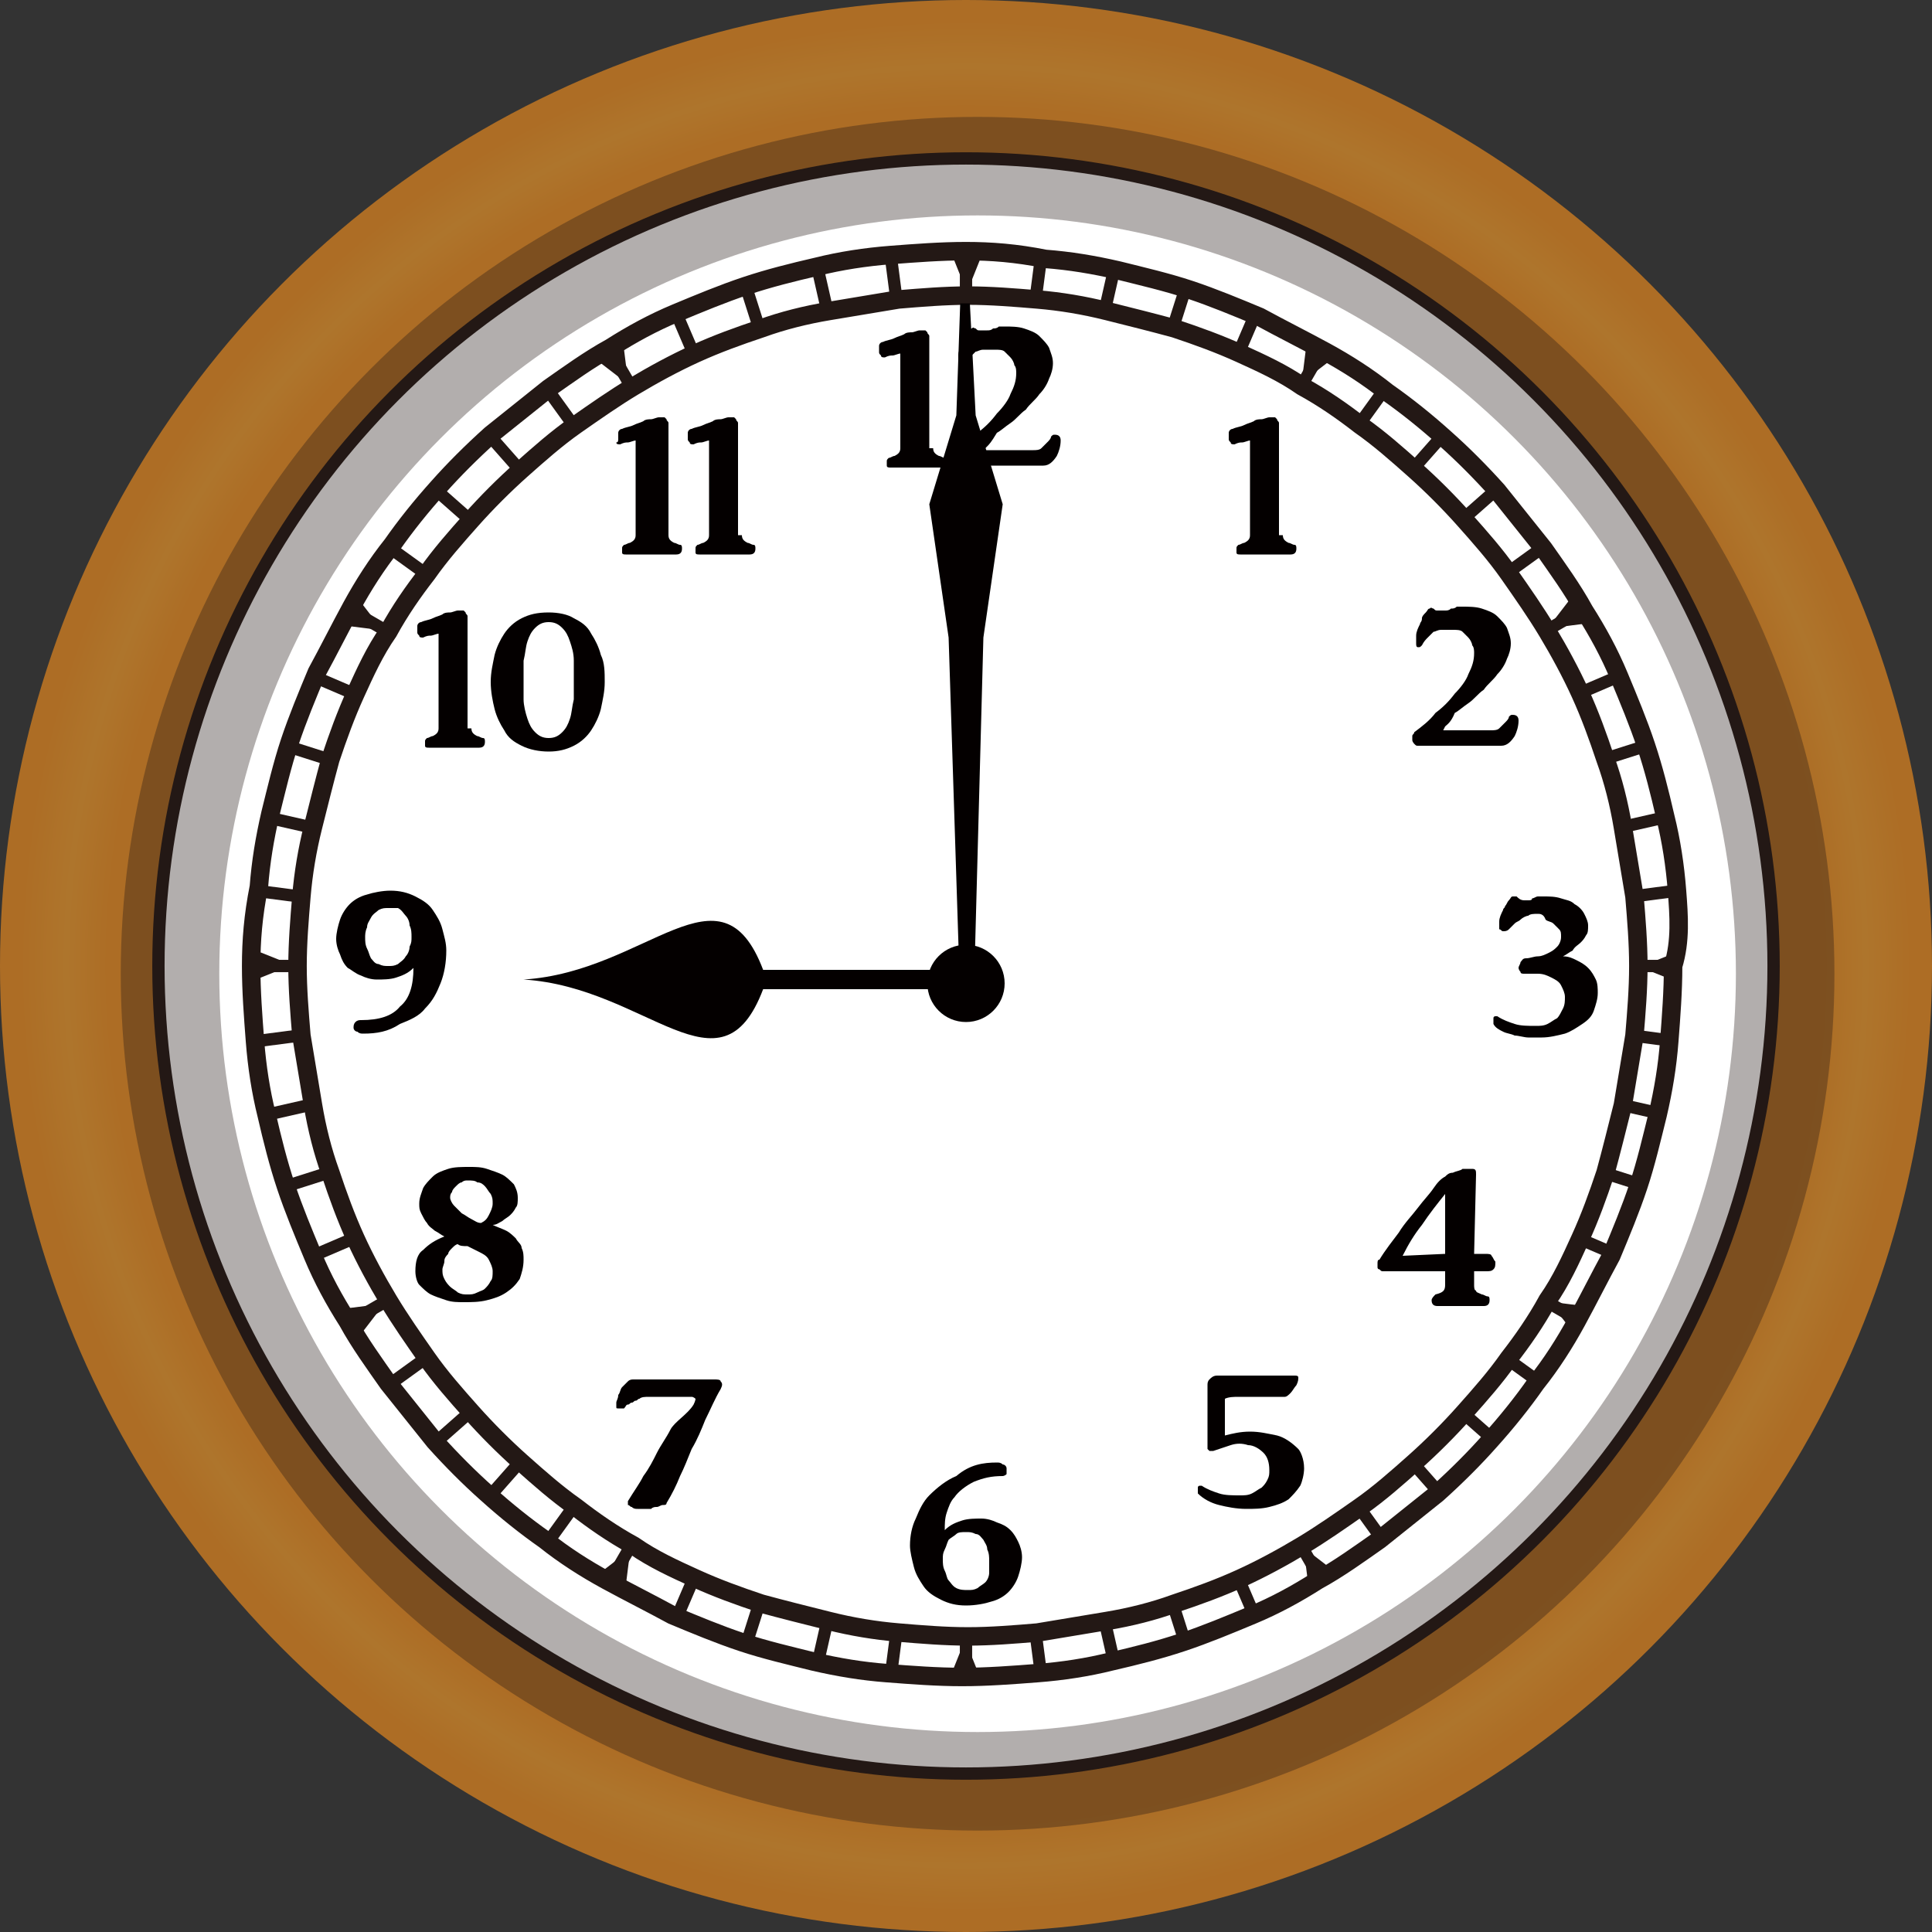 <?xml version="1.0" encoding="utf-8"?>
<!-- Generator: Adobe Illustrator 27.5.0, SVG Export Plug-In . SVG Version: 6.00 Build 0)  -->
<svg version="1.1" id="レイヤー_1" xmlns="http://www.w3.org/2000/svg" xmlns:xlink="http://www.w3.org/1999/xlink" x="0px"
	 y="0px" viewBox="0 0 100 100" style="enable-background:new 0 0 100 100;" xml:space="preserve">
<rect x="0" y="0" width="100" height="100" fill="#333333" stroke="none"/>
<style type="text/css">
	.st0{fill:url(#SVGID_1_);}
	.st1{fill:#FFFFFF;stroke:#231815;stroke-width:0.637;stroke-miterlimit:10;}
	.st2{opacity:0.35;fill:none;stroke:#231815;stroke-width:5.1;stroke-miterlimit:10;enable-background:new    ;}
	.st3{fill:none;stroke:#231815;stroke-width:0.956;stroke-miterlimit:10;}
	.st4{fill:none;stroke:#231815;stroke-width:0.637;stroke-miterlimit:10;}
	.st5{fill:#231815;}
	.st6{fill:#040000;}
</style>
<radialGradient id="SVGID_1_" cx="50" cy="50" r="50" gradientUnits="userSpaceOnUse">
	<stop  offset="0.888" style="stop-color:#AD6D25"/>
	<stop  offset="0.931" style="stop-color:#AE752C"/>
	<stop  offset="0.979" style="stop-color:#AD6D25"/>
</radialGradient>
<circle class="st0" cx="50" cy="50" r="50"/>
<circle class="st1" cx="50" cy="50" r="41.8"/>
<g>
	<ellipse class="st2" cx="50.6" cy="50.4" rx="41.8" ry="41.8"/>
</g>
<path class="st3" d="M86.8,46.1c-0.1-1.3-0.3-2.6-0.6-3.8c-0.3-1.3-0.6-2.5-1-3.7s-0.9-2.4-1.4-3.6c-0.5-1.2-1.1-2.3-1.8-3.4
	c-0.6-1.1-1.4-2.2-2.1-3.2c-0.8-1-1.6-2-2.4-3c-0.9-1-1.8-1.9-2.7-2.7c-1-0.9-2-1.7-3-2.4c-1-0.8-2.1-1.5-3.2-2.1s-2.3-1.2-3.4-1.8
	c-1.2-0.5-2.4-1-3.6-1.4c-1.2-0.4-2.5-0.7-3.7-1c-1.3-0.3-2.5-0.5-3.8-0.6C52.6,13.1,51.3,13,50,13s-2.6,0.1-3.9,0.2
	c-1.3,0.1-2.6,0.3-3.8,0.6c-1.3,0.3-2.5,0.6-3.7,1s-2.4,0.9-3.6,1.4c-1.2,0.5-2.3,1.1-3.4,1.8c-1.1,0.6-2.2,1.4-3.2,2.1
	c-1,0.8-2,1.6-3,2.4c-1,0.9-1.9,1.8-2.7,2.7c-0.9,1-1.7,2-2.4,3c-0.8,1-1.5,2.1-2.1,3.2c-0.6,1.1-1.2,2.3-1.8,3.4
	c-0.5,1.2-1,2.4-1.4,3.6c-0.4,1.2-0.7,2.5-1,3.7c-0.3,1.3-0.5,2.5-0.6,3.8C13.1,47.4,13,48.7,13,50s0.1,2.6,0.2,3.9
	c0.1,1.3,0.3,2.6,0.6,3.8c0.3,1.3,0.6,2.5,1,3.7s0.9,2.4,1.4,3.6c0.5,1.2,1.1,2.3,1.8,3.4c0.6,1.1,1.4,2.2,2.1,3.2
	c0.8,1,1.6,2,2.4,3c0.9,1,1.8,1.9,2.7,2.7c1,0.9,2,1.7,3,2.4c1,0.8,2.1,1.5,3.2,2.1c1.1,0.6,2.3,1.2,3.4,1.8c1.2,0.5,2.4,1,3.6,1.4
	c1.2,0.4,2.5,0.7,3.7,1c1.3,0.3,2.5,0.5,3.8,0.6s2.6,0.2,3.9,0.2c1.3,0,2.6-0.1,3.9-0.2c1.3-0.1,2.6-0.3,3.8-0.6
	c1.3-0.3,2.5-0.6,3.7-1s2.4-0.9,3.6-1.4s2.3-1.1,3.4-1.8c1.1-0.6,2.2-1.4,3.2-2.1c1-0.8,2-1.6,3-2.4c1-0.9,1.9-1.8,2.7-2.7
	c0.9-1,1.7-2,2.4-3c0.8-1,1.5-2.1,2.1-3.2s1.2-2.3,1.8-3.4c0.5-1.2,1-2.4,1.4-3.6c0.4-1.2,0.7-2.5,1-3.7c0.3-1.3,0.5-2.5,0.6-3.8
	s0.2-2.6,0.2-3.9C87,48.7,86.9,47.4,86.8,46.1z M84,57.2c-0.3,1.2-0.6,2.4-0.9,3.5c-0.4,1.2-0.8,2.3-1.3,3.4s-1,2.2-1.7,3.2
	c-0.6,1.1-1.3,2.1-2,3c-0.7,1-1.5,1.9-2.3,2.8s-1.7,1.8-2.6,2.6c-0.9,0.8-1.8,1.6-2.8,2.3c-1,0.7-2,1.4-3,2s-2.1,1.2-3.2,1.7
	S62,82.6,60.8,83c-1.1,0.4-2.3,0.7-3.5,0.9c-1.2,0.2-2.4,0.4-3.6,0.6c-1.2,0.1-2.4,0.2-3.6,0.2c-1.2,0-2.4-0.1-3.6-0.2
	c-1.2-0.1-2.4-0.3-3.6-0.6c-1.2-0.3-2.4-0.6-3.5-0.9c-1.2-0.4-2.3-0.8-3.4-1.3c-1.1-0.5-2.2-1-3.2-1.7c-1.1-0.6-2.1-1.3-3-2
	c-1-0.7-1.9-1.5-2.8-2.3s-1.8-1.7-2.6-2.6c-0.8-0.9-1.6-1.8-2.3-2.8c-0.7-1-1.4-2-2-3s-1.2-2.1-1.7-3.2s-0.9-2.2-1.3-3.4
	c-0.4-1.1-0.7-2.3-0.9-3.5c-0.2-1.2-0.4-2.4-0.6-3.6c-0.1-1.2-0.2-2.4-0.2-3.6c0-1.2,0.1-2.4,0.2-3.6c0.1-1.2,0.3-2.4,0.6-3.6
	c0.3-1.2,0.6-2.4,0.9-3.5c0.4-1.2,0.8-2.3,1.3-3.4c0.5-1.1,1-2.2,1.7-3.2c0.6-1.1,1.3-2.1,2-3c0.7-1,1.5-1.9,2.3-2.8
	s1.7-1.8,2.6-2.6c0.9-0.8,1.8-1.6,2.8-2.3c1-0.7,2-1.4,3-2s2.1-1.2,3.2-1.7c1.1-0.5,2.2-0.9,3.4-1.3c1.1-0.4,2.3-0.7,3.5-0.9
	c1.2-0.2,2.4-0.4,3.6-0.6c1.2-0.1,2.4-0.2,3.6-0.2c1.2,0,2.4,0.1,3.6,0.2c1.2,0.1,2.4,0.3,3.6,0.6c1.2,0.3,2.4,0.6,3.5,0.9
	c1.2,0.4,2.3,0.8,3.4,1.3s2.2,1,3.2,1.7c1.1,0.6,2.1,1.3,3,2c1,0.7,1.9,1.5,2.8,2.3s1.8,1.7,2.6,2.6c0.8,0.9,1.6,1.8,2.3,2.8
	c0.7,1,1.4,2,2,3s1.2,2.1,1.7,3.2c0.5,1.1,0.9,2.2,1.3,3.4c0.4,1.1,0.7,2.3,0.9,3.5c0.2,1.2,0.4,2.4,0.6,3.6
	c0.1,1.2,0.2,2.4,0.2,3.6c0,1.2-0.1,2.4-0.2,3.6C84.4,54.8,84.2,56,84,57.2z"/>
<line class="st4" x1="50" y1="15.3" x2="50" y2="13"/>
<line class="st4" x1="46.4" y1="15.5" x2="46.1" y2="13.2"/>
<line class="st4" x1="42.8" y1="16" x2="42.3" y2="13.8"/>
<line class="st4" x1="39.3" y1="17" x2="38.6" y2="14.8"/>
<line class="st4" x1="35.9" y1="18.3" x2="35" y2="16.2"/>
<line class="st4" x1="32.6" y1="19.9" x2="31.5" y2="18"/>
<line class="st4" x1="29.6" y1="21.9" x2="28.3" y2="20.1"/>
<line class="st4" x1="26.8" y1="24.2" x2="25.3" y2="22.5"/>
<line class="st4" x1="24.2" y1="26.8" x2="22.5" y2="25.3"/>
<line class="st4" x1="21.9" y1="29.6" x2="20.1" y2="28.3"/>
<line class="st4" x1="19.9" y1="32.6" x2="18" y2="31.5"/>
<line class="st4" x1="18.3" y1="35.9" x2="16.2" y2="35"/>
<line class="st4" x1="17" y1="39.3" x2="14.8" y2="38.6"/>
<line class="st4" x1="16" y1="42.8" x2="13.8" y2="42.3"/>
<line class="st4" x1="15.5" y1="46.4" x2="13.2" y2="46.1"/>
<line class="st4" x1="15.3" y1="50" x2="13" y2="50"/>
<line class="st4" x1="15.5" y1="53.6" x2="13.2" y2="53.9"/>
<line class="st4" x1="16" y1="57.2" x2="13.8" y2="57.7"/>
<line class="st4" x1="17" y1="60.7" x2="14.8" y2="61.4"/>
<line class="st4" x1="18.3" y1="64.1" x2="16.2" y2="65"/>
<line class="st4" x1="19.9" y1="67.4" x2="18" y2="68.5"/>
<line class="st4" x1="21.9" y1="70.4" x2="20.1" y2="71.7"/>
<line class="st4" x1="24.2" y1="73.2" x2="22.5" y2="74.7"/>
<line class="st4" x1="26.8" y1="75.8" x2="25.3" y2="77.5"/>
<line class="st4" x1="29.6" y1="78.1" x2="28.3" y2="79.9"/>
<line class="st4" x1="32.6" y1="80.1" x2="31.5" y2="82"/>
<line class="st4" x1="35.9" y1="81.7" x2="35" y2="83.8"/>
<line class="st4" x1="39.3" y1="83" x2="38.6" y2="85.2"/>
<line class="st4" x1="42.8" y1="84" x2="42.3" y2="86.2"/>
<line class="st4" x1="46.4" y1="84.5" x2="46.1" y2="86.8"/>
<line class="st4" x1="50" y1="87" x2="50" y2="84.7"/>
<line class="st4" x1="53.9" y1="86.8" x2="53.6" y2="84.5"/>
<line class="st4" x1="57.7" y1="86.2" x2="57.2" y2="84"/>
<line class="st4" x1="61.4" y1="85.2" x2="60.7" y2="83"/>
<line class="st4" x1="65" y1="83.8" x2="64.1" y2="81.7"/>
<line class="st4" x1="68.5" y1="82" x2="67.4" y2="80.1"/>
<line class="st4" x1="71.7" y1="79.9" x2="70.4" y2="78.1"/>
<line class="st4" x1="74.7" y1="77.5" x2="73.2" y2="75.8"/>
<line class="st4" x1="77.5" y1="74.7" x2="75.8" y2="73.2"/>
<line class="st4" x1="79.9" y1="71.7" x2="78.1" y2="70.4"/>
<line class="st4" x1="82" y1="68.5" x2="80.1" y2="67.4"/>
<line class="st4" x1="83.8" y1="65" x2="81.7" y2="64.1"/>
<line class="st4" x1="85.2" y1="61.4" x2="83" y2="60.7"/>
<line class="st4" x1="86.2" y1="57.7" x2="84" y2="57.2"/>
<line class="st4" x1="86.8" y1="53.9" x2="84.5" y2="53.6"/>
<line class="st4" x1="87" y1="50" x2="84.7" y2="50"/>
<line class="st4" x1="86.8" y1="46.1" x2="84.5" y2="46.4"/>
<line class="st4" x1="86.2" y1="42.3" x2="84" y2="42.8"/>
<line class="st4" x1="85.2" y1="38.6" x2="83" y2="39.3"/>
<line class="st4" x1="83.8" y1="35" x2="81.7" y2="35.9"/>
<line class="st4" x1="82" y1="31.5" x2="80.1" y2="32.6"/>
<line class="st4" x1="79.9" y1="28.3" x2="78.1" y2="29.6"/>
<line class="st4" x1="77.5" y1="25.3" x2="75.8" y2="26.8"/>
<line class="st4" x1="74.7" y1="22.5" x2="73.2" y2="24.2"/>
<line class="st4" x1="71.7" y1="20.1" x2="70.4" y2="21.9"/>
<line class="st4" x1="68.5" y1="18" x2="67.4" y2="19.9"/>
<line class="st4" x1="65" y1="16.2" x2="64.1" y2="18.3"/>
<line class="st4" x1="61.4" y1="14.8" x2="60.7" y2="17"/>
<line class="st4" x1="57.7" y1="13.8" x2="57.2" y2="16"/>
<line class="st4" x1="53.9" y1="13.2" x2="53.6" y2="15.5"/>
<path class="st5" d="M50.7,13.5L50.1,15c0,0.1-0.1,0.1-0.1,0l-0.6-1.5c0-0.1,0-0.2,0.1-0.2h1.2C50.7,13.3,50.7,13.4,50.7,13.5z"/>
<path class="st5" d="M32.3,18.1l0.2,1.6c0,0.1-0.1,0.1-0.1,0.1l-1.3-1c-0.1-0.1-0.1-0.2,0-0.2l1-0.6C32.2,17.9,32.3,18,32.3,18.1z"
	/>
<path class="st5" d="M18.7,31.2l1,1.3c0.1,0.1,0,0.1-0.1,0.1L18,32.4c-0.1,0-0.1-0.1-0.1-0.1l0.6-1C18.6,31.1,18.7,31.1,18.7,31.2z"
	/>
<path class="st5" d="M13.5,49.3l1.5,0.6c0.1,0,0.1,0.1,0,0.1l-1.5,0.6c-0.1,0-0.2,0-0.2-0.1v-1.2C13.3,49.3,13.4,49.3,13.5,49.3z"/>
<path class="st5" d="M18.1,67.7l1.6-0.2c0.1,0,0.1,0.1,0.1,0.1l-1,1.3c-0.1,0.1-0.2,0.1-0.2,0l-0.6-1C17.9,67.8,18,67.7,18.1,67.7z"
	/>
<path class="st5" d="M31.2,81.3l1.3-1c0.1-0.1,0.1,0,0.1,0.1L32.4,82c0,0.1-0.1,0.1-0.1,0.1l-1-0.6C31.1,81.4,31.1,81.3,31.2,81.3z"
	/>
<path class="st5" d="M49.3,86.5l0.6-1.5c0-0.1,0.1-0.1,0.1,0l0.6,1.5c0,0.1,0,0.2-0.1,0.2h-1.2C49.3,86.7,49.3,86.6,49.3,86.5z"/>
<path class="st5" d="M67.7,81.9l-0.2-1.6c0-0.1,0.1-0.1,0.1-0.1l1.3,1c0.1,0.1,0.1,0.2,0,0.2l-1,0.6C67.8,82.1,67.7,82,67.7,81.9z"
	/>
<path class="st5" d="M81.3,68.8l-1-1.3c-0.1-0.1,0-0.1,0.1-0.1l1.6,0.2c0.1,0,0.1,0.1,0.1,0.1l-0.6,1C81.4,68.9,81.3,68.9,81.3,68.8
	z"/>
<path class="st5" d="M86.5,50.7L85,50.1c-0.1,0-0.1-0.1,0-0.1l1.5-0.6c0.1,0,0.2,0,0.2,0.1v1.2C86.7,50.7,86.6,50.7,86.5,50.7z"/>
<path class="st5" d="M81.9,32.3l-1.6,0.2c-0.1,0-0.1-0.1-0.1-0.1l1-1.3c0.1-0.1,0.2-0.1,0.2,0l0.6,1C82.1,32.2,82,32.3,81.9,32.3z"
	/>
<path class="st5" d="M68.8,18.7l-1.3,1c-0.1,0.1-0.1,0-0.1-0.1l0.2-1.6c0-0.1,0.1-0.1,0.1-0.1l1,0.6C68.9,18.6,68.9,18.7,68.8,18.7z
	"/>
<g>
	<path class="st6" d="M48.3,23.2c0,0.2,0.1,0.3,0.3,0.4c0.1,0,0.2,0.1,0.3,0.1s0.1,0.1,0.1,0.2c0,0.2-0.1,0.3-0.3,0.3h-2.6
		c-0.1,0-0.2,0-0.2-0.1c0,0,0-0.1,0-0.2s0-0.1,0.1-0.2c0.1,0,0.2-0.1,0.3-0.1c0.2-0.1,0.3-0.2,0.3-0.4v-4.9c-0.1,0-0.3,0.1-0.4,0.1
		c-0.1,0-0.2,0-0.4,0.1c-0.1,0-0.2,0-0.2-0.1c-0.1-0.1-0.1-0.1-0.1-0.2s0-0.2,0-0.3c0-0.1,0.1-0.2,0.2-0.2c0.2-0.1,0.4-0.1,0.6-0.2
		c0.2-0.1,0.3-0.1,0.5-0.2c0.1-0.1,0.3-0.1,0.4-0.1c0.1,0,0.3-0.1,0.4-0.1h0.1c0.1,0,0.1,0,0.2,0l0.1,0.1c0,0.1,0.1,0.1,0.1,0.2v5.8
		C48.1,23.2,48.3,23.2,48.3,23.2z"/>
	<path class="st6" d="M51.1,23.1C51,23.2,51,23.2,51,23.2v0.1h0.1h0.1h2.3c0.1,0,0.3,0,0.4-0.1c0.1-0.1,0.2-0.2,0.3-0.3
		c0.1-0.1,0.2-0.2,0.2-0.3c0.1-0.1,0.1-0.1,0.2-0.1c0.2,0,0.3,0.1,0.3,0.3c0,0.3-0.1,0.6-0.2,0.8c-0.2,0.3-0.4,0.5-0.7,0.5h-4.3
		c-0.1,0-0.1,0-0.2-0.1c0,0-0.1-0.1-0.1-0.2s0-0.1,0-0.2s0.1-0.1,0.1-0.2c0.4-0.3,0.8-0.6,1.1-1c0.4-0.3,0.7-0.6,1-1
		c0.3-0.3,0.6-0.7,0.7-1c0.2-0.4,0.3-0.7,0.3-1.1c0-0.1,0-0.3-0.1-0.4c0-0.1-0.1-0.3-0.2-0.4c-0.1-0.1-0.2-0.2-0.3-0.3
		c-0.1-0.1-0.3-0.1-0.5-0.1s-0.4,0-0.6,0c-0.2,0-0.3,0.1-0.4,0.1c-0.1,0.1-0.2,0.2-0.3,0.3c-0.1,0.1-0.2,0.2-0.3,0.4
		C49.8,19,49.8,19,49.7,19s-0.1-0.1-0.1-0.2s0-0.2,0-0.4c0-0.2,0.1-0.4,0.2-0.6c0-0.1,0.1-0.1,0.1-0.3c0-0.1,0.1-0.2,0.2-0.3
		c0.1-0.1,0.1-0.2,0.2-0.2c0.1-0.1,0.1,0,0.2,0c0.1,0.1,0.1,0.1,0.2,0.1c0.1,0,0.1,0,0.2,0c0.1,0,0.1,0,0.2,0c0.1,0,0.2,0,0.3-0.1
		c0.1,0,0.2,0,0.3-0.1c0.1,0,0.2,0,0.3,0c0.3,0,0.7,0,1,0.1s0.6,0.2,0.8,0.4c0.2,0.2,0.4,0.4,0.5,0.6c0.1,0.3,0.2,0.5,0.2,0.8
		s-0.1,0.6-0.2,0.8c-0.1,0.3-0.3,0.6-0.5,0.8c-0.2,0.3-0.5,0.5-0.7,0.8c-0.3,0.2-0.5,0.5-0.8,0.7s-0.5,0.4-0.7,0.5
		C51.3,22.9,51.2,23,51.1,23.1z"/>
</g>
<g>
	<path class="st6" d="M66.4,27.7c0,0.2,0.1,0.3,0.3,0.4c0.1,0,0.2,0.1,0.3,0.1c0.1,0,0.1,0.1,0.1,0.2c0,0.2-0.1,0.3-0.3,0.3h-2.6
		c-0.1,0-0.2,0-0.2-0.1c0,0,0-0.1,0-0.2s0-0.1,0.1-0.2c0.1,0,0.2-0.1,0.3-0.1c0.2-0.1,0.3-0.2,0.3-0.4v-4.9c-0.1,0-0.3,0.1-0.4,0.1
		s-0.2,0-0.4,0.1c-0.1,0-0.2,0-0.2-0.1c-0.1-0.1-0.1-0.1-0.1-0.2s0-0.2,0-0.3c0-0.1,0.1-0.2,0.2-0.2c0.2-0.1,0.4-0.1,0.6-0.2
		s0.3-0.1,0.5-0.2c0.1-0.1,0.3-0.1,0.4-0.1s0.3-0.1,0.4-0.1h0.1c0.1,0,0.1,0,0.2,0l0.1,0.1c0,0.1,0.1,0.1,0.1,0.2v5.8
		C66.2,27.7,66.4,27.7,66.4,27.7z"/>
</g>
<g>
	<path class="st6" d="M74.8,37.6C74.7,37.7,74.7,37.7,74.8,37.6l-0.1,0.2h0.1h0.1h2.3c0.1,0,0.3,0,0.4-0.1s0.2-0.2,0.3-0.3
		c0.1-0.1,0.2-0.2,0.2-0.3c0.1-0.1,0.1-0.1,0.2-0.1c0.2,0,0.3,0.1,0.3,0.3c0,0.3-0.1,0.6-0.2,0.8c-0.2,0.3-0.4,0.5-0.7,0.5h-4.3
		c-0.1,0-0.1,0-0.2-0.1c0,0-0.1-0.1-0.1-0.2c0-0.1,0-0.1,0-0.2c0-0.1,0.1-0.1,0.1-0.2c0.4-0.3,0.8-0.6,1.1-1c0.4-0.3,0.7-0.6,1-1
		c0.3-0.3,0.6-0.7,0.7-1c0.2-0.4,0.3-0.7,0.3-1.1c0-0.1,0-0.3-0.1-0.4c0-0.1-0.1-0.3-0.2-0.4c-0.1-0.1-0.2-0.2-0.3-0.3
		c-0.1-0.1-0.3-0.1-0.5-0.1s-0.4,0-0.6,0s-0.3,0.1-0.4,0.1c-0.1,0.1-0.2,0.2-0.3,0.3c-0.1,0.1-0.2,0.2-0.3,0.4
		c-0.1,0.1-0.1,0.1-0.2,0.1s-0.1-0.1-0.1-0.2c0-0.1,0-0.2,0-0.4s0.1-0.4,0.2-0.6c0-0.1,0.1-0.1,0.1-0.3c0-0.1,0.1-0.2,0.2-0.3
		c0.1-0.1,0.1-0.2,0.2-0.2c0.1-0.1,0.1,0,0.2,0c0.1,0.1,0.1,0.1,0.2,0.1s0.1,0,0.2,0s0.1,0,0.2,0s0.2,0,0.3-0.1c0.1,0,0.2,0,0.3-0.1
		c0.1,0,0.2,0,0.3,0c0.3,0,0.7,0,1,0.1s0.6,0.2,0.8,0.4c0.2,0.2,0.4,0.4,0.5,0.6c0.1,0.3,0.2,0.5,0.2,0.8s-0.1,0.6-0.2,0.8
		c-0.1,0.3-0.3,0.6-0.5,0.8c-0.2,0.3-0.5,0.5-0.7,0.8c-0.3,0.2-0.5,0.5-0.8,0.7s-0.5,0.4-0.7,0.5C75.1,37.4,74.9,37.5,74.8,37.6z"/>
</g>
<g>
	<path class="st6" d="M79.6,47.3c-0.2,0-0.4,0-0.5,0.1c-0.1,0-0.3,0.1-0.4,0.2c-0.1,0.1-0.2,0.1-0.3,0.2c-0.1,0.1-0.2,0.2-0.3,0.3
		c-0.1,0.1-0.2,0.1-0.3,0.1c-0.1,0-0.1-0.1-0.2-0.1c0-0.1,0-0.2,0-0.4s0.1-0.4,0.2-0.6c0-0.1,0.1-0.1,0.1-0.2
		c0.1-0.1,0.1-0.2,0.2-0.3s0.1-0.2,0.2-0.2s0.2,0,0.2,0c0.1,0.1,0.2,0.2,0.4,0.2c0.1,0,0.1,0,0.2,0s0.2,0,0.2-0.1
		c0.1,0,0.2-0.1,0.3-0.1c0.1,0,0.2,0,0.3,0c0.3,0,0.6,0,0.9,0.1s0.5,0.1,0.7,0.3c0.2,0.1,0.4,0.3,0.5,0.5s0.2,0.4,0.2,0.6
		c0,0.2,0,0.4-0.1,0.5c-0.1,0.2-0.2,0.3-0.3,0.4c-0.1,0.1-0.3,0.2-0.4,0.4c-0.2,0.1-0.3,0.2-0.5,0.3c0.3,0,0.5,0.1,0.7,0.2
		c0.2,0.1,0.4,0.2,0.6,0.4s0.3,0.4,0.4,0.6c0.1,0.2,0.1,0.5,0.1,0.7c0,0.3-0.1,0.6-0.2,0.9c-0.1,0.3-0.3,0.5-0.6,0.7
		c-0.3,0.2-0.6,0.4-0.9,0.5c-0.4,0.1-0.8,0.2-1.2,0.2c-0.2,0-0.5,0-0.7,0s-0.5-0.1-0.7-0.1c-0.2-0.1-0.4-0.1-0.6-0.2
		c-0.2-0.1-0.4-0.2-0.5-0.4v-0.1c0-0.1,0-0.1,0-0.2c0-0.1,0.1-0.1,0.1-0.1h0.1c0.3,0.2,0.6,0.3,0.9,0.4c0.3,0.1,0.7,0.1,1.1,0.1
		c0.2,0,0.4,0,0.6-0.1s0.3-0.2,0.5-0.3c0.1-0.1,0.2-0.3,0.3-0.5C81,52,81,51.8,81,51.6s-0.1-0.4-0.2-0.6c-0.1-0.2-0.3-0.3-0.5-0.4
		c-0.2-0.1-0.4-0.2-0.7-0.2c-0.3,0-0.5,0-0.7,0c-0.1,0-0.2,0-0.2-0.1c-0.1-0.1-0.1-0.2-0.1-0.2c0-0.1,0.1-0.2,0.1-0.3
		c0.1-0.1,0.1-0.2,0.3-0.2c0.2,0,0.4-0.1,0.6-0.1s0.4-0.1,0.6-0.2c0.2-0.1,0.3-0.2,0.4-0.3s0.2-0.3,0.2-0.5s0-0.3-0.1-0.4
		c-0.1-0.1-0.2-0.2-0.3-0.3c-0.1-0.1-0.3-0.1-0.4-0.2C79.9,47.3,79.7,47.3,79.6,47.3z"/>
</g>
<g>
	<path class="st6" d="M76.3,64.9C76.3,64.9,76.4,64.9,76.3,64.9c0.1,0,0.1,0,0.2,0s0.1,0,0.2,0s0.1,0,0.2,0s0.3,0,0.3,0.1
		c0.1,0.1,0.1,0.2,0.2,0.3c0,0.2,0,0.3-0.1,0.4s-0.2,0.1-0.4,0.1h-0.6c0,0,0,0.1,0,0.2s0,0.2,0,0.5c0,0.1,0,0.3,0.1,0.3
		c0,0.1,0.1,0.1,0.3,0.2c0.1,0,0.2,0.1,0.3,0.1c0.1,0,0.1,0.1,0.1,0.2c0,0.2-0.1,0.3-0.3,0.3h-2.4c-0.2,0-0.3-0.1-0.3-0.3
		c0-0.1,0.1-0.2,0.2-0.3c0.4-0.1,0.5-0.2,0.5-0.5v-0.7h-3.2c-0.1,0-0.1,0-0.2-0.1c-0.1,0-0.1-0.1-0.1-0.1c0-0.1,0-0.1,0-0.2
		s0-0.2,0.1-0.2c0.3-0.5,0.7-1,1-1.4c0.3-0.5,0.7-0.9,1-1.3c0.3-0.4,0.6-0.7,0.8-1c0.2-0.3,0.4-0.5,0.6-0.6c0.1-0.1,0.2-0.2,0.4-0.2
		c0.2-0.1,0.4-0.1,0.5-0.2c0.2,0,0.4,0,0.5,0c0.2,0,0.2,0.1,0.2,0.3L76.3,64.9L76.3,64.9z M74.8,64.9v-3.1c-0.4,0.5-0.8,1-1.2,1.6
		c-0.4,0.5-0.7,1-1,1.6L74.8,64.9L74.8,64.9z"/>
</g>
<g>
	<path class="st6" d="M67.5,76c0,0.3-0.1,0.7-0.2,0.9c-0.2,0.3-0.4,0.5-0.6,0.7c-0.3,0.2-0.6,0.3-1,0.4s-0.8,0.1-1.2,0.1
		c-0.5,0-1-0.1-1.4-0.2s-0.8-0.3-1.1-0.6v-0.1c0-0.1,0-0.1,0-0.2s0.1-0.1,0.1-0.1h0.1c0.3,0.2,0.6,0.3,0.9,0.4
		c0.3,0.1,0.7,0.1,1.1,0.1c0.2,0,0.4,0,0.6-0.1s0.3-0.2,0.5-0.3c0.1-0.1,0.2-0.2,0.3-0.4c0.1-0.2,0.1-0.3,0.1-0.5
		c0-0.4-0.1-0.7-0.3-0.9c-0.2-0.2-0.5-0.4-0.8-0.4c-0.3-0.1-0.6-0.1-0.9,0c-0.3,0.1-0.6,0.2-0.9,0.3h-0.1h-0.1L62.5,75
		c0,0,0-0.1,0-0.2v-3.1c0-0.1,0-0.2,0.1-0.3c0.1-0.1,0.2-0.2,0.4-0.2c0.3,0,0.7,0,1,0c0.3,0,0.6,0,1,0c0.3,0,0.6,0,1,0
		c0.3,0,0.7,0,1,0c0.1,0,0.2,0,0.2,0.1s0,0.2-0.1,0.4c-0.1,0.1-0.2,0.3-0.3,0.4c-0.1,0.1-0.2,0.2-0.3,0.2c-0.4,0-0.7,0-1,0
		s-0.5,0-0.7,0s-0.5,0-0.7,0c-0.2,0-0.5,0-0.7,0.1v1.9c0.4-0.1,0.8-0.2,1.3-0.2s0.9,0.1,1.4,0.2c0.4,0.1,0.8,0.4,1.1,0.7
		C67.3,75.1,67.5,75.5,67.5,76z"/>
</g>
<g>
	<path class="st6" d="M51.6,75.7c0.1,0,0.2,0,0.3,0.1c0.1,0,0.2,0.1,0.2,0.2s0,0.2,0,0.3c-0.1,0.1-0.2,0.1-0.2,0.1
		c-0.6,0-1,0.1-1.5,0.3c-0.4,0.2-0.8,0.5-1,0.8c-0.2,0.2-0.3,0.5-0.4,0.8c-0.1,0.3-0.1,0.6-0.1,0.9c0.3-0.3,0.6-0.4,0.9-0.5
		c0.3-0.1,0.7-0.1,1-0.1s0.6,0.1,0.8,0.2c0.3,0.1,0.5,0.2,0.7,0.4c0.2,0.2,0.3,0.4,0.4,0.6c0.1,0.2,0.2,0.5,0.2,0.8s-0.1,0.7-0.2,1
		c-0.1,0.3-0.3,0.6-0.5,0.8c-0.2,0.2-0.5,0.4-0.9,0.5C51,83,50.5,83.1,50,83.1s-0.9-0.1-1.3-0.3c-0.4-0.2-0.7-0.4-0.9-0.7
		c-0.2-0.3-0.4-0.6-0.5-1s-0.2-0.8-0.2-1.1c0-0.5,0.1-1,0.3-1.4c0.2-0.5,0.4-0.9,0.7-1.2c0.4-0.4,0.9-0.8,1.4-1
		C50.2,75.8,50.9,75.7,51.6,75.7z M51.2,80.8c0-0.2,0-0.4-0.1-0.6c0-0.2-0.1-0.3-0.2-0.5c-0.1-0.1-0.2-0.3-0.4-0.3
		c-0.2-0.1-0.3-0.1-0.5-0.1s-0.4,0-0.5,0.1s-0.3,0.2-0.4,0.3C49,79.9,49,80,48.9,80.2s-0.1,0.3-0.1,0.5s0,0.4,0.1,0.6
		s0.1,0.4,0.2,0.5c0.1,0.1,0.2,0.3,0.4,0.4s0.4,0.1,0.6,0.1c0.2,0,0.3,0,0.5-0.1c0.1-0.1,0.3-0.2,0.4-0.3c0.1-0.1,0.2-0.3,0.2-0.5
		C51.2,81.1,51.2,81,51.2,80.8z"/>
</g>
<g>
	<path class="st6" d="M35.9,72.7c0.1-0.2,0.1-0.3,0.1-0.3s-0.1-0.1-0.2-0.1c-0.1,0-0.3,0-0.6,0s-0.5,0-0.8,0s-0.5,0-0.8,0
		c-0.2,0-0.4,0-0.5,0.1c-0.1,0-0.1,0.1-0.2,0.1c-0.1,0-0.1,0.1-0.2,0.1c-0.1,0-0.1,0.1-0.2,0.1c-0.1,0-0.1,0.1-0.2,0.2h-0.1
		c-0.1,0-0.1,0-0.2,0c-0.1,0-0.1,0-0.1-0.1c0,0,0-0.1,0-0.2s0.1-0.2,0.1-0.4c0.1-0.1,0.1-0.3,0.2-0.4c0.1-0.1,0.2-0.2,0.3-0.3
		c0.1-0.1,0.2-0.1,0.3-0.1H37c0.1,0,0.3,0,0.3,0.1c0.1,0.1,0.1,0.2,0,0.4c-0.3,0.5-0.5,1-0.8,1.6c-0.2,0.5-0.4,1-0.7,1.5
		c-0.2,0.5-0.4,1-0.6,1.4c-0.2,0.5-0.4,0.9-0.7,1.4c0,0.1-0.1,0.1-0.2,0.1c-0.1,0-0.2,0.1-0.3,0.1s-0.2,0-0.3,0.1
		c-0.1,0-0.2,0-0.3,0s-0.2,0-0.4,0c-0.1,0-0.2,0-0.3-0.1c-0.1,0-0.1-0.1-0.2-0.1c0-0.1,0-0.1,0-0.2c0.3-0.5,0.6-0.9,0.8-1.3
		c0.3-0.4,0.5-0.8,0.7-1.2c0.2-0.4,0.5-0.8,0.7-1.2S35.6,73.2,35.9,72.7z"/>
</g>
<g>
	<path class="st6" d="M21.5,65.8c0-0.5,0.1-0.9,0.4-1.1c0.3-0.3,0.6-0.5,1.1-0.7c-0.2-0.1-0.3-0.2-0.5-0.3c-0.1-0.1-0.3-0.2-0.4-0.4
		c-0.1-0.1-0.2-0.3-0.3-0.5c-0.1-0.2-0.1-0.3-0.1-0.5c0-0.3,0.1-0.5,0.2-0.8c0.1-0.2,0.3-0.4,0.5-0.6c0.2-0.2,0.5-0.3,0.8-0.4
		c0.3-0.1,0.7-0.1,1.1-0.1c0.3,0,0.6,0,0.9,0.1s0.6,0.2,0.8,0.3c0.2,0.1,0.4,0.3,0.6,0.5c0.1,0.2,0.2,0.4,0.2,0.7
		c0,0.2,0,0.4-0.1,0.5c-0.1,0.2-0.2,0.3-0.3,0.4c-0.1,0.1-0.3,0.2-0.4,0.3c-0.2,0.1-0.3,0.2-0.5,0.2c0.2,0.1,0.5,0.2,0.7,0.3
		s0.4,0.3,0.5,0.4c0.1,0.2,0.3,0.3,0.3,0.5c0.1,0.2,0.1,0.4,0.1,0.6c0,0.4-0.1,0.7-0.2,1c-0.2,0.3-0.4,0.5-0.7,0.7
		c-0.3,0.2-0.6,0.3-1,0.4s-0.8,0.1-1.2,0.1c-0.3,0-0.6,0-0.9-0.1s-0.6-0.2-0.8-0.3c-0.2-0.1-0.4-0.3-0.6-0.5
		C21.6,66.4,21.5,66.1,21.5,65.8z M23.7,64.4c-0.1,0-0.2,0.1-0.3,0.2c-0.1,0.1-0.2,0.2-0.2,0.3C23,65.1,23,65.2,23,65.3
		c0,0.1-0.1,0.3-0.1,0.4c0,0.2,0,0.3,0.1,0.5s0.2,0.3,0.3,0.4c0.1,0.1,0.3,0.2,0.4,0.3C23.9,67,24,67,24.2,67s0.3,0,0.5-0.1
		s0.3-0.1,0.4-0.2s0.2-0.2,0.3-0.4c0.1-0.1,0.1-0.3,0.1-0.5s-0.1-0.4-0.2-0.6s-0.3-0.3-0.5-0.4s-0.4-0.2-0.6-0.3
		C24,64.5,23.8,64.5,23.7,64.4z M23.3,62c0,0.1,0.1,0.3,0.2,0.4c0.1,0.1,0.2,0.2,0.4,0.4c0.2,0.1,0.3,0.2,0.5,0.3s0.3,0.2,0.5,0.2
		c0.2-0.1,0.3-0.2,0.4-0.4s0.2-0.4,0.2-0.6c0-0.2,0-0.3-0.1-0.5c-0.1-0.1-0.2-0.3-0.3-0.4c-0.1-0.1-0.2-0.2-0.4-0.2
		c-0.1-0.1-0.3-0.1-0.5-0.1c-0.1,0-0.2,0-0.3,0.1c-0.1,0-0.2,0.1-0.3,0.2c-0.1,0.1-0.2,0.2-0.2,0.3C23.3,61.8,23.3,61.9,23.3,62z"/>
</g>
<g>
	<path class="st6" d="M18.8,53.5c-0.1,0-0.2,0-0.3-0.1c-0.1,0-0.2-0.1-0.2-0.2c0-0.1,0-0.2,0.1-0.3s0.2-0.1,0.3-0.1
		c0.9,0,1.6-0.2,2-0.7c0.5-0.4,0.7-1.1,0.7-2c-0.3,0.3-0.6,0.4-0.9,0.5s-0.7,0.1-1,0.1s-0.6-0.1-0.8-0.2c-0.3-0.1-0.5-0.3-0.7-0.4
		c-0.2-0.2-0.3-0.4-0.4-0.7c-0.1-0.2-0.2-0.5-0.2-0.8s0.1-0.7,0.2-1s0.3-0.6,0.5-0.8s0.5-0.4,0.9-0.5c0.3-0.1,0.8-0.2,1.2-0.2
		c0.5,0,0.9,0.1,1.3,0.3s0.7,0.4,0.9,0.7c0.2,0.3,0.4,0.6,0.5,1s0.2,0.7,0.2,1.1c0,0.6-0.1,1.2-0.3,1.7c-0.2,0.5-0.4,0.9-0.8,1.3
		c-0.3,0.4-0.8,0.6-1.3,0.8C20.1,53.4,19.5,53.5,18.8,53.5z M18.9,48.5c0,0.2,0,0.4,0.1,0.6c0.1,0.2,0.1,0.3,0.2,0.5
		c0.1,0.1,0.2,0.3,0.4,0.3c0.2,0.1,0.3,0.1,0.5,0.1s0.3,0,0.5-0.1c0.1-0.1,0.3-0.2,0.4-0.4c0.1-0.1,0.2-0.3,0.2-0.5
		c0.1-0.2,0.1-0.3,0.1-0.5s0-0.4-0.1-0.6c0-0.2-0.1-0.4-0.2-0.5s-0.2-0.3-0.4-0.4c-0.1,0-0.3,0-0.5,0s-0.3,0-0.5,0.1
		c-0.1,0.1-0.3,0.2-0.4,0.4S19,47.8,19,48C18.9,48.2,18.9,48.4,18.9,48.5z"/>
</g>
<g>
	<path class="st6" d="M24.4,37.7c0,0.2,0.1,0.3,0.3,0.4c0.1,0,0.2,0.1,0.3,0.1c0.1,0,0.1,0.1,0.1,0.2c0,0.2-0.1,0.3-0.3,0.3h-2.6
		c-0.1,0-0.2,0-0.2-0.1c0,0,0-0.1,0-0.2c0-0.1,0-0.1,0.1-0.2c0.1,0,0.2-0.1,0.3-0.1c0.2-0.1,0.3-0.2,0.3-0.4v-4.9
		c-0.1,0-0.3,0.1-0.4,0.1s-0.2,0-0.4,0.1c-0.1,0-0.2,0-0.2-0.1c-0.1-0.1-0.1-0.1-0.1-0.2c0-0.1,0-0.2,0-0.3s0.1-0.2,0.2-0.2
		c0.2-0.1,0.4-0.1,0.6-0.2c0.2-0.1,0.3-0.1,0.5-0.2c0.1-0.1,0.3-0.1,0.4-0.1s0.3-0.1,0.4-0.1h0.1c0.1,0,0.1,0,0.2,0l0.1,0.1
		c0,0.1,0.1,0.1,0.1,0.2v5.8C24.2,37.7,24.4,37.7,24.4,37.7z"/>
	<path class="st6" d="M31.3,35.3c0,0.5-0.1,0.9-0.2,1.4c-0.1,0.4-0.3,0.8-0.5,1.1s-0.5,0.6-0.9,0.8s-0.8,0.3-1.3,0.3s-1-0.1-1.4-0.3
		s-0.7-0.4-0.9-0.8c-0.2-0.3-0.4-0.7-0.5-1.1c-0.1-0.4-0.2-0.9-0.2-1.4s0.1-0.9,0.2-1.4c0.1-0.4,0.3-0.8,0.5-1.1s0.5-0.6,0.9-0.8
		s0.8-0.3,1.4-0.3c0.5,0,1,0.1,1.3,0.3c0.4,0.2,0.7,0.4,0.9,0.8c0.2,0.3,0.4,0.7,0.5,1.1C31.3,34.3,31.3,34.8,31.3,35.3L31.3,35.3z
		 M29.7,35.2c0-0.3,0-0.6,0-1s-0.1-0.7-0.2-1s-0.2-0.5-0.4-0.7c-0.2-0.2-0.4-0.3-0.7-0.3c-0.3,0-0.5,0.1-0.7,0.3s-0.3,0.4-0.4,0.7
		s-0.1,0.6-0.2,1c0,0.4,0,0.7,0,1s0,0.6,0,1c0,0.3,0.1,0.7,0.2,1s0.2,0.5,0.4,0.7c0.2,0.2,0.4,0.3,0.7,0.3c0.3,0,0.5-0.1,0.7-0.3
		s0.3-0.4,0.4-0.7s0.1-0.6,0.2-1C29.7,35.9,29.7,35.6,29.7,35.2z"/>
</g>
<g>
	<path class="st6" d="M34.6,27.7c0,0.2,0.1,0.3,0.3,0.4c0.1,0,0.2,0.1,0.3,0.1s0.1,0.1,0.1,0.2c0,0.2-0.1,0.3-0.3,0.3h-2.6
		c-0.1,0-0.2,0-0.2-0.1c0,0,0-0.1,0-0.2s0-0.1,0.1-0.2c0.1,0,0.2-0.1,0.3-0.1c0.2-0.1,0.3-0.2,0.3-0.4v-4.9c-0.1,0-0.3,0.1-0.4,0.1
		c-0.1,0-0.2,0-0.4,0.1c-0.1,0-0.2,0-0.2-0.1c0.1,0,0.1-0.1,0.1-0.2s0-0.2,0-0.3c0-0.1,0.1-0.2,0.2-0.2c0.2-0.1,0.4-0.1,0.6-0.2
		c0.2-0.1,0.3-0.1,0.5-0.2c0.1-0.1,0.3-0.1,0.4-0.1c0.1,0,0.3-0.1,0.4-0.1h0.1c0.1,0,0.1,0,0.2,0l0.1,0.1c0,0.1,0.1,0.1,0.1,0.2
		L34.6,27.7L34.6,27.7z"/>
	<path class="st6" d="M38.4,27.7c0,0.2,0.1,0.3,0.3,0.4c0.1,0,0.2,0.1,0.3,0.1s0.1,0.1,0.1,0.2c0,0.2-0.1,0.3-0.3,0.3h-2.6
		c-0.1,0-0.2,0-0.2-0.1c0,0,0-0.1,0-0.2s0-0.1,0.1-0.2c0.1,0,0.2-0.1,0.3-0.1c0.2-0.1,0.3-0.2,0.3-0.4v-4.9c-0.1,0-0.3,0.1-0.4,0.1
		c-0.1,0-0.2,0-0.4,0.1c-0.1,0-0.2,0-0.2-0.1c-0.1-0.1-0.1-0.1-0.1-0.2s0-0.2,0-0.3c0-0.1,0.1-0.2,0.2-0.2c0.2-0.1,0.4-0.1,0.6-0.2
		c0.2-0.1,0.3-0.1,0.5-0.2c0.1-0.1,0.3-0.1,0.4-0.1c0.1,0,0.3-0.1,0.4-0.1h0.1c0.1,0,0.1,0,0.2,0l0.1,0.1c0,0.1,0.1,0.1,0.1,0.2v5.8
		C38.2,27.7,38.4,27.7,38.4,27.7z"/>
</g>
<polygon class="st6" points="49.5,21.5 49.7,15.7 50,15.7 50.2,15.7 50.5,21.5 51.9,26.1 50.9,33 50.4,51.7 50.1,51.7 49.7,51.7 
	49.1,33 48.1,26.1 "/>
<path class="st6" d="M27.1,50.7c6.4,0.4,10.2,6.3,12.4,0.5c4.5,0,9.2,0,9.2,0v-0.5v-0.5c0,0-4.7,0-9.2,0
	C37.3,44.4,33.5,50.3,27.1,50.7z"/>
<ellipse class="st6" cx="50" cy="50.9" rx="2" ry="2"/>
</svg>
